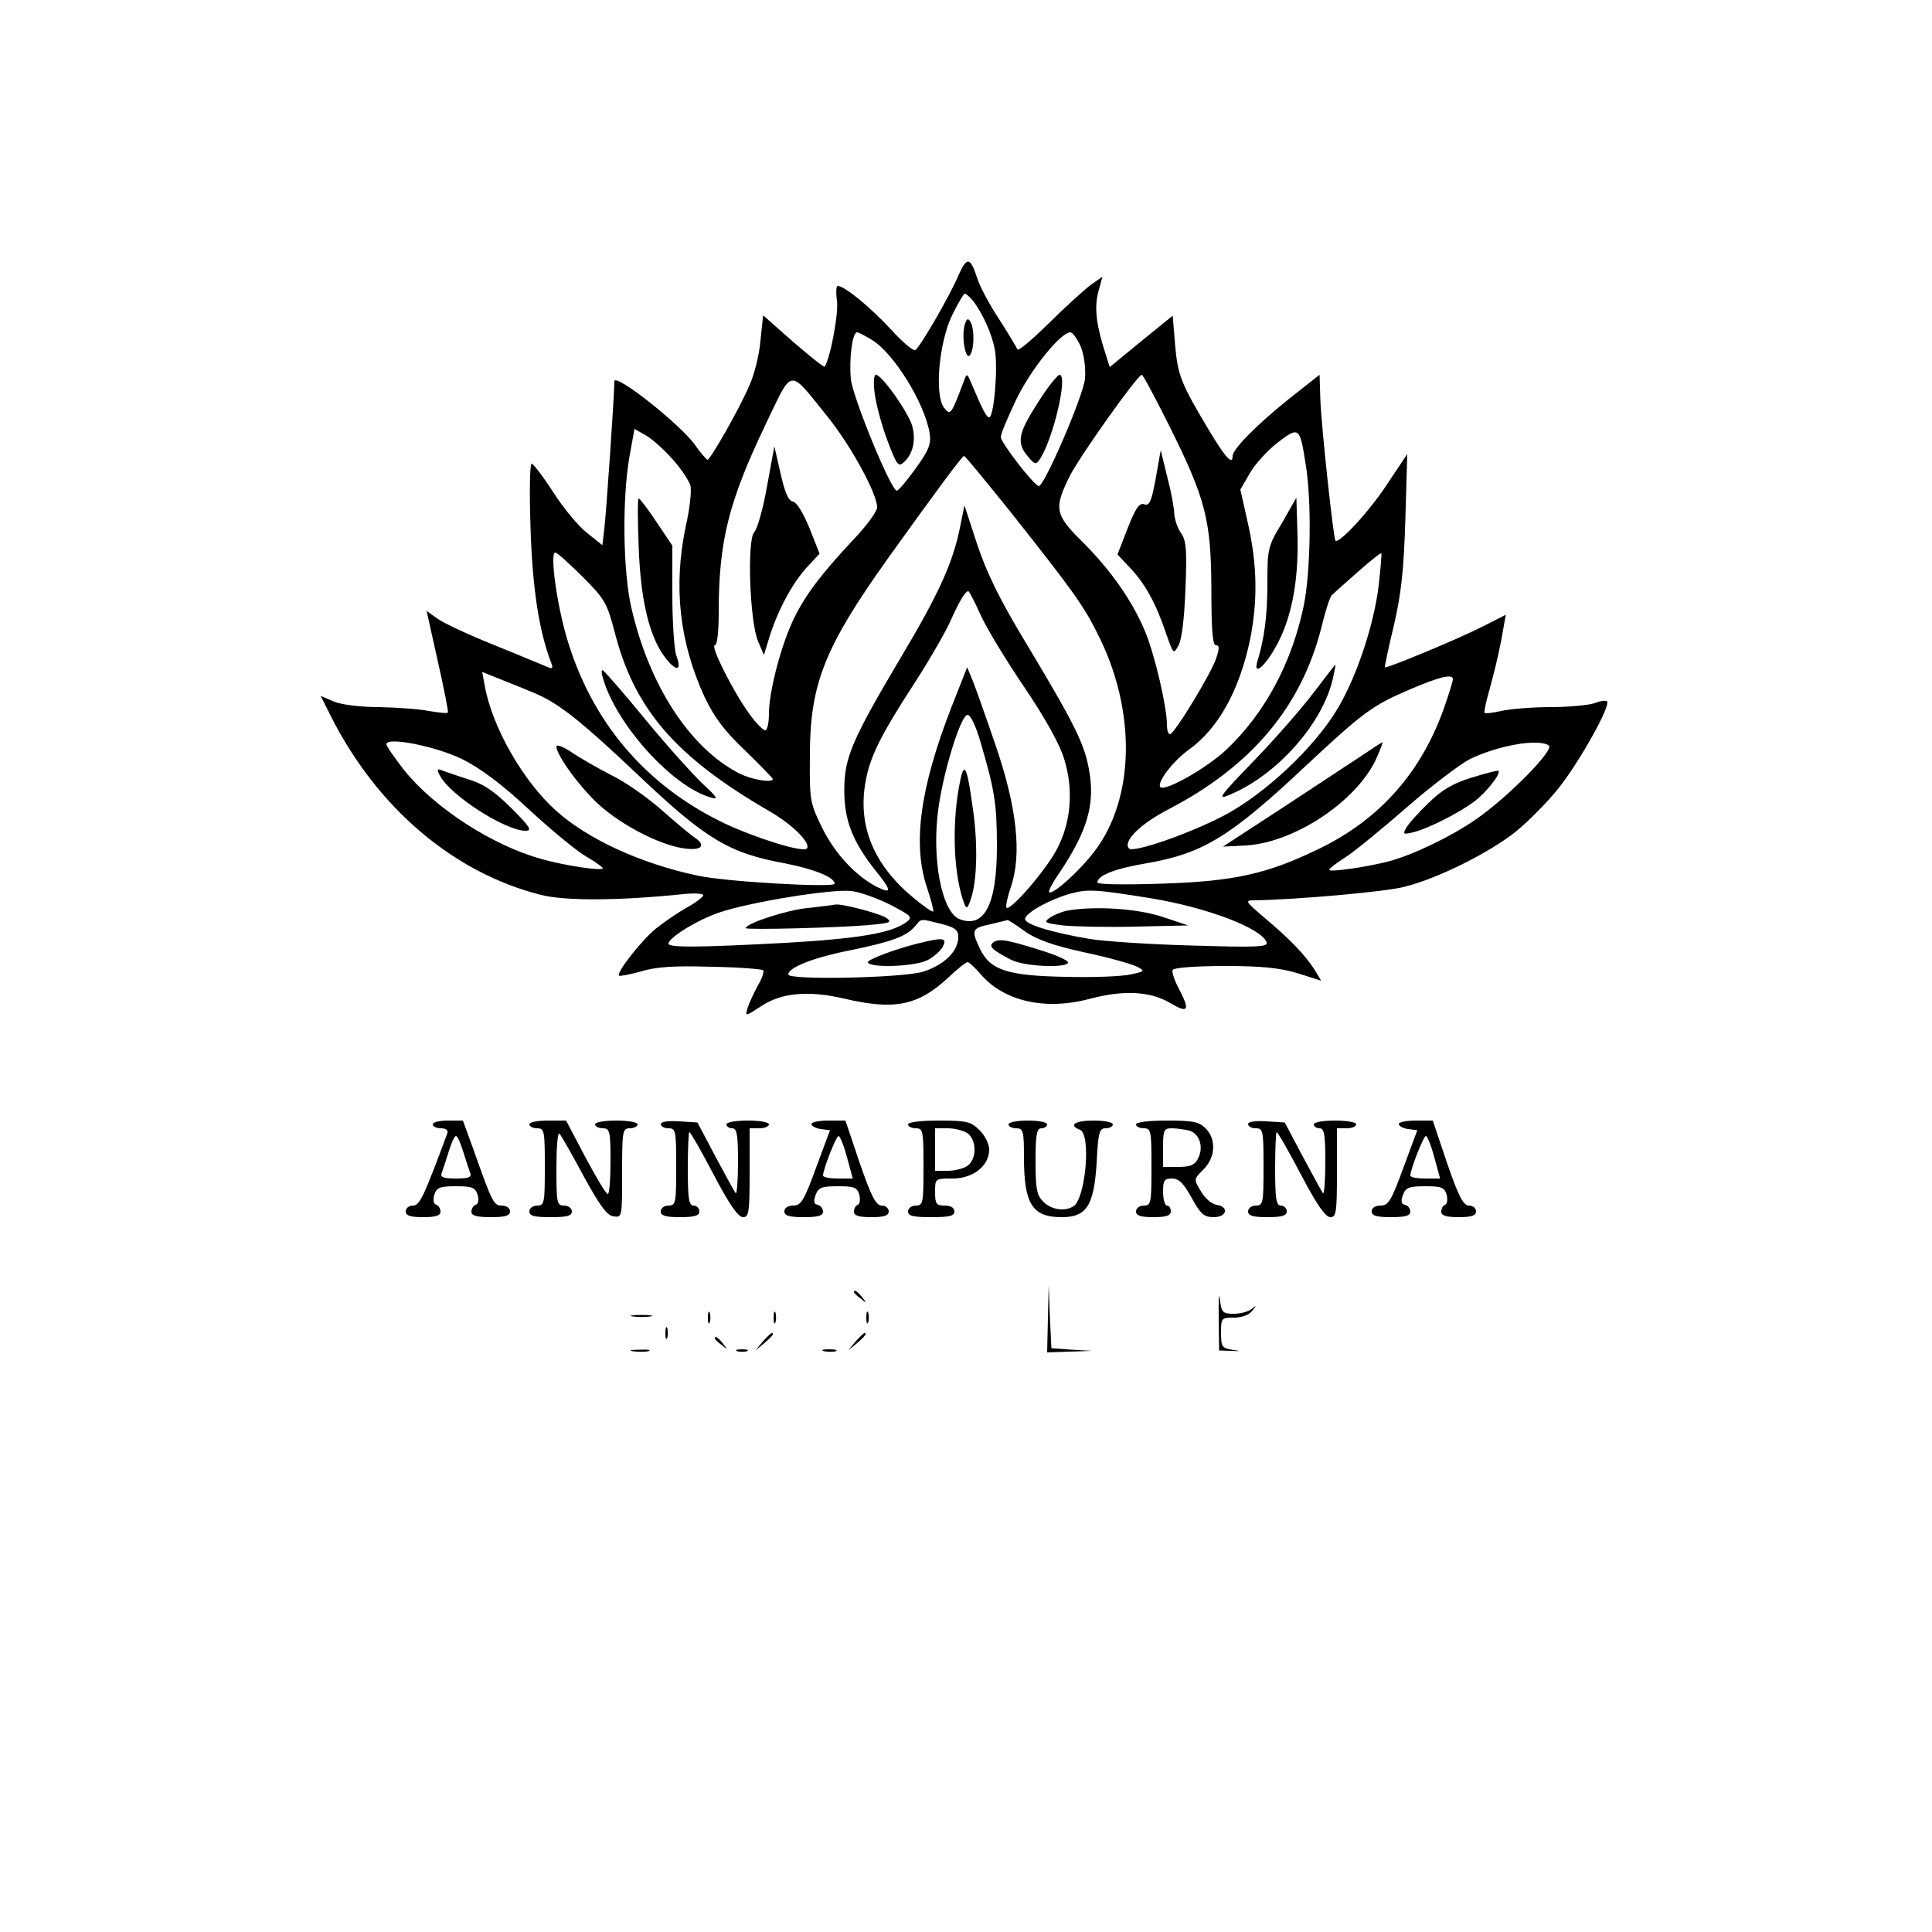 <?xml version="1.0" encoding="UTF-8" standalone="no"?> <svg xmlns="http://www.w3.org/2000/svg" version="1.0" width="500pt" height="500pt" viewBox="0 0 500 500" preserveAspectRatio="xMidYMid meet"><g transform="translate(0,500) scale(0.1,-0.1)" fill="#000000" stroke="none"><path d="M2479 4284 c-25 -57 -98 -182 -110 -190 -5 -3 -33 20 -62 52 -51 56 -121 114 -139 114 -4 0 -5 -17 -2 -38 5 -32 -18 -153 -32 -171 -2 -2 -38 27 -81 64 l-78 69 -7 -66 c-3 -36 -16 -88 -28 -114 -26 -62 -102 -194 -109 -194 -3 1 -18 18 -32 38 -36 52 -209 189 -209 165 0 -35 -21 -339 -26 -381 l-5 -43 -40 32 c-22 17 -61 64 -87 105 -26 40 -51 73 -56 74 -5 0 -6 -74 -3 -167 5 -156 22 -266 53 -347 6 -15 4 -18 -7 -13 -8 3 -69 29 -136 56 -68 27 -136 59 -151 70 l-28 20 29 -130 c16 -71 28 -131 26 -133 -2 -3 -24 0 -49 4 -25 5 -82 9 -128 10 -48 0 -97 6 -117 14 l-35 15 26 -52 c120 -238 318 -406 544 -463 64 -16 203 -15 368 2 28 3 52 2 52 -3 0 -4 -19 -19 -43 -32 -23 -13 -58 -37 -78 -53 -37 -29 -105 -116 -97 -123 2 -2 28 3 57 11 39 12 86 15 181 12 71 -1 131 -6 135 -9 3 -4 -3 -22 -14 -40 -10 -19 -22 -44 -26 -57 -7 -23 -7 -23 35 4 52 35 122 41 213 20 131 -31 192 -19 270 53 24 23 47 41 51 41 4 0 18 -13 32 -29 60 -72 168 -97 284 -66 86 23 156 20 207 -10 49 -29 54 -21 23 38 -11 21 -18 42 -15 47 4 6 64 10 135 10 97 0 143 -5 189 -19 l60 -19 -16 27 c-25 39 -62 78 -126 132 -55 47 -57 49 -30 49 112 2 338 22 388 35 87 22 217 87 287 142 33 27 84 78 113 115 55 70 134 212 124 223 -4 3 -18 1 -33 -5 -15 -5 -66 -10 -114 -10 -48 0 -105 -5 -127 -10 -22 -5 -41 -7 -43 -5 -2 2 4 30 13 61 9 32 23 89 30 126 l12 67 -61 -31 c-61 -31 -248 -109 -252 -105 -1 1 9 49 23 107 19 81 26 143 30 275 l5 170 -50 -75 c-46 -71 -127 -159 -136 -149 -5 6 -36 290 -39 366 l-2 63 -80 -63 c-80 -64 -145 -129 -145 -147 0 -25 -19 -4 -62 68 -72 120 -80 141 -87 221 l-6 74 -42 -34 c-24 -19 -60 -49 -82 -67 l-39 -32 -18 57 c-19 66 -22 105 -9 147 l8 30 -31 -22 c-17 -13 -66 -57 -108 -99 -43 -42 -79 -73 -81 -67 -2 5 -23 40 -48 79 -25 38 -50 85 -56 105 -18 56 -27 57 -50 4z m38 -61 c27 -35 51 -89 58 -130 8 -48 -3 -173 -15 -173 -7 0 -17 19 -47 90 -10 24 -11 24 -18 5 -34 -90 -35 -91 -52 -70 -25 33 -13 169 21 239 15 31 30 56 33 56 3 0 12 -8 20 -17z m-260 -103 c57 -35 137 -165 149 -242 4 -27 -2 -43 -36 -90 -23 -32 -45 -58 -49 -58 -15 0 -114 241 -119 289 -5 53 4 121 16 121 4 0 21 -9 39 -20z m540 -17 c9 -23 13 -55 11 -83 -5 -47 -107 -282 -120 -278 -15 5 -98 113 -98 127 0 8 18 51 40 97 37 77 115 174 140 174 6 0 18 -17 27 -37z m-654 -183 c60 -75 127 -198 127 -233 0 -10 -26 -46 -58 -80 -83 -88 -126 -144 -156 -205 -33 -66 -66 -190 -66 -249 0 -23 -4 -43 -10 -43 -5 0 -24 19 -41 43 -41 56 -102 177 -89 177 6 0 10 34 10 84 0 185 25 286 122 489 71 147 57 146 161 17z m881 -18 c96 -192 110 -246 111 -424 0 -108 3 -148 12 -148 9 0 9 -8 1 -32 -12 -39 -109 -198 -120 -198 -5 0 -8 11 -8 25 0 45 -31 178 -55 237 -32 79 -88 160 -162 234 -74 73 -76 88 -34 173 28 54 175 261 186 261 3 0 34 -58 69 -128z m-1283 -91 c22 -24 42 -55 46 -68 3 -14 -2 -60 -12 -104 -33 -156 -17 -301 49 -444 25 -52 51 -87 105 -138 39 -38 71 -71 71 -73 0 -11 -55 -2 -88 15 -127 66 -232 227 -278 428 -22 94 -24 283 -5 391 l13 72 30 -17 c17 -10 48 -38 69 -62z m1638 -12 c16 -96 13 -279 -5 -367 -31 -148 -100 -277 -200 -372 -50 -47 -158 -109 -171 -97 -10 11 32 67 74 97 76 55 130 152 158 284 20 100 19 192 -5 300 l-20 89 25 43 c14 24 47 60 72 79 55 42 57 40 72 -56z m-766 -121 c167 -211 192 -246 230 -323 98 -196 94 -422 -11 -559 -38 -50 -108 -113 -117 -105 -2 3 9 25 26 49 74 110 94 180 77 270 -12 66 -39 120 -161 323 -71 117 -103 184 -128 258 l-33 101 -12 -59 c-18 -89 -55 -171 -150 -330 -130 -219 -149 -264 -149 -348 0 -78 21 -132 80 -207 43 -53 44 -63 4 -43 -56 29 -109 87 -142 154 -31 64 -32 70 -31 186 0 185 38 280 202 510 127 177 192 265 197 265 3 0 55 -64 118 -142z m-1105 -171 c57 -57 63 -68 82 -140 51 -202 158 -326 404 -468 57 -33 106 -82 94 -95 -11 -11 -132 27 -215 66 -205 99 -344 265 -407 482 -26 90 -43 218 -29 218 5 0 36 -28 71 -63z m2060 -22 c-12 -100 -55 -231 -104 -315 -59 -102 -191 -226 -299 -282 -93 -48 -231 -95 -243 -84 -17 18 28 63 101 101 216 112 345 266 397 472 10 42 22 79 27 83 4 4 34 31 66 59 33 29 60 51 62 49 1 -2 -2 -39 -7 -83z m-1030 -77 c16 -35 67 -119 114 -188 52 -77 91 -147 102 -184 25 -80 18 -166 -20 -236 -29 -54 -119 -158 -129 -149 -3 3 2 27 11 53 29 85 16 206 -40 369 -26 76 -53 152 -60 169 l-13 31 -41 -104 c-82 -211 -101 -356 -62 -469 10 -30 17 -57 15 -59 -2 -2 -27 15 -54 38 -99 83 -140 181 -122 292 11 68 38 123 127 260 37 57 78 128 92 158 24 54 40 81 48 81 2 0 17 -28 32 -62z m-1154 -202 c62 -26 120 -72 272 -216 170 -161 231 -198 374 -224 76 -15 130 -36 130 -53 0 -11 -284 5 -355 21 -147 31 -285 95 -366 168 -85 76 -165 216 -184 321 l-7 38 50 -20 c28 -11 67 -27 86 -35z m2376 36 c0 -5 -9 -34 -20 -66 -58 -170 -165 -293 -321 -370 -139 -68 -223 -87 -416 -93 -93 -3 -163 -2 -163 3 0 18 44 36 128 50 145 25 216 69 406 247 153 143 177 161 273 202 79 34 113 42 113 27z m-1222 -164 c36 -122 42 -159 42 -268 0 -150 -32 -213 -96 -189 -47 17 -74 159 -55 290 14 98 58 239 75 239 8 0 22 -30 34 -72z m-1343 -42 c48 -24 102 -64 173 -130 57 -53 124 -108 148 -122 24 -14 44 -28 44 -31 0 -8 -100 7 -159 24 -127 35 -278 133 -356 231 -24 31 -45 61 -45 66 0 20 126 -5 195 -38z m2813 35 c17 -10 -105 -134 -189 -192 -67 -46 -162 -91 -224 -108 -58 -15 -155 -29 -155 -22 0 3 19 18 43 33 23 15 94 73 157 128 63 55 138 112 165 126 73 35 175 53 203 35z m-1705 -412 c57 -30 60 -32 42 -46 -39 -28 -123 -42 -310 -53 -226 -12 -305 -13 -305 -2 1 16 76 62 133 81 81 27 291 61 340 55 21 -2 66 -18 100 -35z m677 16 c146 -24 286 -78 298 -114 4 -12 -26 -13 -194 -8 -110 3 -228 11 -264 17 -100 17 -172 39 -167 53 5 17 64 49 116 64 48 13 68 11 211 -12z m-544 -66 c36 -9 44 -16 44 -34 0 -37 -37 -73 -92 -90 -55 -16 -348 -22 -348 -7 0 18 65 44 162 63 107 22 145 36 167 63 16 19 11 19 67 5z m216 -19 c31 -22 74 -37 156 -55 61 -13 122 -30 135 -37 21 -11 20 -12 -18 -20 -22 -5 -98 -8 -170 -6 -150 3 -193 18 -219 73 -23 48 -21 53 27 63 23 6 43 10 44 11 1 1 22 -12 45 -29z"></path><path d="M2496 4157 c-8 -34 4 -93 15 -75 11 17 11 69 0 86 -6 10 -10 7 -15 -11z"></path><path d="M2264 3979 c4 -27 18 -81 33 -120 22 -59 28 -68 40 -57 25 20 34 57 24 95 -10 36 -79 133 -94 133 -6 0 -7 -21 -3 -51z"></path><path d="M2686 3958 c-51 -79 -56 -104 -26 -139 17 -21 21 -22 30 -9 35 51 75 220 52 220 -5 0 -31 -32 -56 -72z"></path><path d="M1985 3741 c-10 -57 -25 -110 -33 -118 -19 -19 -12 -232 10 -283 l15 -35 17 55 c23 69 60 136 98 176 l29 31 -26 66 c-16 39 -33 67 -43 69 -12 2 -21 24 -32 73 l-16 70 -19 -104z"></path><path d="M2991 3762 c-11 -60 -16 -72 -30 -67 -13 4 -22 -10 -43 -63 l-26 -67 33 -35 c38 -40 67 -92 93 -170 19 -54 19 -54 32 -30 9 16 15 71 18 147 4 100 2 125 -12 144 -9 13 -16 35 -17 49 0 14 -8 57 -18 95 l-17 70 -13 -73z"></path><path d="M1653 3583 c5 -141 29 -236 71 -288 28 -35 41 -30 26 9 -5 15 -10 85 -10 156 l0 128 -41 61 c-22 33 -43 61 -46 61 -3 0 -3 -57 0 -127z"></path><path d="M3318 3647 c-37 -61 -38 -67 -38 -158 0 -83 -8 -142 -26 -201 -11 -37 17 -16 46 35 42 73 61 171 58 290 l-3 99 -37 -65z"></path><path d="M1568 3222 c46 -119 179 -260 272 -286 20 -6 17 0 -22 36 -25 24 -92 98 -147 165 -55 67 -105 125 -111 128 -6 4 -2 -16 8 -43z"></path><path d="M3400 3208 c-30 -40 -100 -120 -155 -177 -90 -93 -96 -102 -63 -88 123 51 242 185 268 303 4 19 7 34 6 34 -1 0 -26 -33 -56 -72z"></path><path d="M1440 3068 c0 -23 64 -110 114 -154 58 -51 151 -99 212 -109 49 -8 64 6 31 28 -12 8 -50 40 -85 71 -35 31 -93 72 -130 90 -37 19 -84 46 -104 60 -21 14 -38 20 -38 14z"></path><path d="M3525 3045 c-27 -18 -120 -79 -205 -135 l-155 -101 60 3 c129 8 294 120 340 232 9 20 14 36 13 35 -2 0 -25 -15 -53 -34z"></path><path d="M2481 2959 c-18 -106 -12 -228 15 -299 5 -12 8 -11 14 6 18 45 21 136 10 225 -18 134 -25 147 -39 68z"></path><path d="M1139 2992 c27 -51 169 -142 221 -142 18 0 12 10 -37 59 -45 44 -72 63 -114 75 -30 10 -60 20 -67 23 -11 4 -12 1 -3 -15z"></path><path d="M3810 2988 c-49 -15 -77 -31 -113 -66 -27 -26 -53 -55 -58 -65 -9 -16 -7 -17 18 -11 38 9 121 51 160 81 30 23 68 71 61 78 -2 2 -32 -6 -68 -17z"></path><path d="M2090 2650 c-54 -5 -160 -40 -160 -52 0 -5 241 1 318 8 56 5 62 7 45 19 -17 11 -115 37 -131 34 -4 -1 -36 -5 -72 -9z"></path><path d="M2760 2643 c-13 -3 -33 -11 -43 -18 -17 -12 -13 -14 34 -20 30 -3 115 -5 189 -3 l135 3 -69 23 c-66 21 -175 28 -246 15z"></path><path d="M2395 2563 c-65 -14 -154 -47 -149 -54 9 -15 123 -10 154 6 16 8 34 24 40 35 11 21 2 24 -45 13z"></path><path d="M2572 2562 c-15 -10 -6 -20 45 -46 33 -17 138 -22 147 -8 3 5 -25 18 -62 30 -92 29 -115 34 -130 24z"></path><path d="M1120 2090 c0 -5 9 -10 21 -10 13 0 19 -5 17 -12 -61 -165 -72 -188 -89 -188 -11 0 -19 -7 -19 -15 0 -11 12 -15 45 -15 32 0 45 4 45 14 0 8 -5 16 -11 18 -7 2 -9 13 -5 26 6 19 15 22 56 22 41 0 50 -3 56 -22 4 -13 2 -24 -5 -26 -6 -2 -11 -10 -11 -18 0 -10 14 -14 50 -14 38 0 50 4 50 15 0 8 -9 15 -21 15 -21 0 -25 7 -73 143 l-28 77 -39 0 c-21 0 -39 -4 -39 -10z m79 -71 c7 -23 15 -47 18 -55 4 -11 -5 -14 -37 -14 -32 0 -41 3 -37 14 3 8 11 32 18 55 7 23 15 41 19 41 4 0 12 -18 19 -41z"></path><path d="M1370 2090 c0 -5 9 -10 20 -10 19 0 20 -7 20 -100 0 -93 -1 -100 -20 -100 -11 0 -20 -7 -20 -15 0 -12 13 -15 55 -15 42 0 55 3 55 15 0 8 -9 15 -20 15 -19 0 -20 7 -20 97 0 53 3 93 8 89 4 -4 32 -53 62 -109 42 -77 61 -103 78 -105 22 -3 22 -2 22 112 0 109 1 116 20 116 11 0 20 5 20 10 0 6 -25 10 -55 10 -30 0 -55 -4 -55 -10 0 -5 9 -10 20 -10 18 0 20 -7 20 -85 0 -47 -3 -85 -7 -85 -5 0 -30 43 -58 95 l-50 95 -47 0 c-27 0 -48 -4 -48 -10z"></path><path d="M1710 2091 c0 -6 9 -11 20 -11 19 0 20 -7 20 -100 0 -93 -1 -100 -20 -100 -11 0 -20 -7 -20 -15 0 -11 12 -15 50 -15 38 0 50 4 50 15 0 8 -7 15 -15 15 -12 0 -15 17 -15 95 0 52 2 95 4 95 3 0 31 -49 63 -110 40 -76 63 -110 76 -110 15 0 17 12 17 115 l0 115 25 0 c14 0 25 5 25 10 0 6 -25 10 -55 10 -30 0 -55 -4 -55 -10 0 -5 7 -10 15 -10 12 0 15 -16 15 -87 0 -47 -3 -84 -6 -81 -3 3 -26 46 -52 94 l-47 89 -47 3 c-29 2 -48 -1 -48 -7z"></path><path d="M2100 2091 c0 -5 11 -11 24 -13 l24 -3 -36 -97 c-31 -85 -39 -98 -59 -98 -14 0 -23 -6 -23 -15 0 -11 12 -15 50 -15 37 0 50 4 50 14 0 8 -6 16 -14 18 -10 2 -11 9 -5 26 7 19 16 22 58 22 42 0 49 -3 55 -22 3 -13 1 -24 -4 -26 -6 -2 -10 -10 -10 -18 0 -10 13 -14 45 -14 33 0 45 4 45 15 0 8 -8 15 -18 15 -15 0 -27 23 -57 110 l-37 110 -44 0 c-24 0 -44 -4 -44 -9z m92 -86 l15 -55 -38 0 c-22 0 -39 3 -39 8 0 15 34 102 40 102 4 0 14 -25 22 -55z"></path><path d="M2350 2090 c0 -5 9 -10 20 -10 19 0 20 -7 20 -100 0 -93 -1 -100 -20 -100 -11 0 -20 -7 -20 -15 0 -12 13 -15 60 -15 47 0 60 3 60 15 0 9 -9 15 -25 15 -22 0 -25 4 -25 35 0 35 0 35 45 35 54 0 95 33 95 75 0 14 -11 37 -25 50 -22 22 -32 25 -105 25 -47 0 -80 -4 -80 -10z m154 -23 c24 -17 24 -67 0 -84 -10 -7 -33 -13 -51 -13 l-33 0 0 55 0 55 33 0 c18 0 41 -6 51 -13z"></path><path d="M2610 2090 c0 -5 9 -10 20 -10 18 0 20 -7 20 -74 0 -122 21 -156 98 -156 64 0 83 30 90 139 4 80 7 91 23 91 11 0 19 5 19 10 0 6 -22 10 -50 10 -48 0 -66 -12 -35 -24 29 -11 15 -177 -17 -198 -23 -14 -57 -9 -78 12 -17 17 -20 33 -20 105 0 69 3 85 15 85 8 0 15 5 15 10 0 6 -22 10 -50 10 -27 0 -50 -4 -50 -10z"></path><path d="M2940 2090 c0 -5 9 -10 20 -10 19 0 20 -7 20 -100 0 -93 -1 -100 -20 -100 -11 0 -20 -7 -20 -15 0 -11 12 -15 45 -15 33 0 45 4 45 15 0 8 -4 15 -10 15 -5 0 -10 16 -10 35 0 30 3 35 23 35 18 0 30 -12 51 -50 23 -42 32 -50 57 -50 34 0 41 27 7 32 -12 2 -30 17 -40 35 -19 31 -19 31 7 57 31 31 33 78 5 106 -17 17 -33 20 -100 20 -47 0 -80 -4 -80 -10z m138 -16 c27 -8 38 -44 22 -73 -8 -16 -20 -21 -50 -21 l-40 0 0 50 c0 45 2 50 23 50 12 0 32 -3 45 -6z"></path><path d="M3230 2091 c0 -6 9 -11 20 -11 19 0 20 -7 20 -100 0 -93 -1 -100 -20 -100 -11 0 -20 -7 -20 -15 0 -11 12 -15 50 -15 38 0 50 4 50 15 0 8 -7 15 -15 15 -12 0 -15 17 -15 95 0 52 2 95 4 95 3 0 31 -49 63 -110 40 -76 63 -110 76 -110 15 0 17 12 17 115 l0 115 25 0 c14 0 25 5 25 10 0 6 -25 10 -55 10 -30 0 -55 -4 -55 -10 0 -5 7 -10 15 -10 12 0 15 -16 15 -87 0 -47 -3 -84 -6 -81 -3 3 -26 46 -52 94 l-47 89 -47 3 c-29 2 -48 -1 -48 -7z"></path><path d="M3620 2091 c0 -5 11 -11 24 -13 l24 -3 -36 -97 c-31 -85 -39 -98 -59 -98 -14 0 -23 -6 -23 -15 0 -11 12 -15 50 -15 37 0 50 4 50 14 0 8 -6 16 -14 18 -10 2 -11 9 -5 26 7 19 16 22 58 22 42 0 49 -3 55 -22 3 -13 1 -24 -4 -26 -6 -2 -10 -10 -10 -18 0 -10 13 -14 45 -14 33 0 45 4 45 15 0 8 -8 15 -18 15 -15 0 -27 23 -57 110 l-37 110 -44 0 c-24 0 -44 -4 -44 -9z m92 -86 l15 -55 -38 0 c-22 0 -39 3 -39 8 0 15 34 102 40 102 4 0 14 -25 22 -55z"></path><path d="M2712 1588 l-2 -88 58 2 57 2 -52 3 -52 4 -4 82 -3 82 -2 -87z"></path><path d="M3154 1590 l1 -85 30 -1 c28 -1 28 -1 3 3 -25 4 -28 8 -28 44 0 38 1 39 34 39 20 0 39 7 47 18 11 14 11 15 -1 5 -8 -7 -29 -13 -46 -13 -30 0 -33 3 -37 38 -2 20 -4 -1 -3 -48z"></path><path d="M2210 1656 c0 -2 8 -10 18 -17 15 -13 16 -12 3 4 -13 16 -21 21 -21 13z"></path><path d="M1832 1590 c0 -14 2 -19 5 -12 2 6 2 18 0 25 -3 6 -5 1 -5 -13z"></path><path d="M2002 1590 c0 -14 2 -19 5 -12 2 6 2 18 0 25 -3 6 -5 1 -5 -13z"></path><path d="M2242 1590 c0 -14 2 -19 5 -12 2 6 2 18 0 25 -3 6 -5 1 -5 -13z"></path><path d="M1638 1593 c12 -2 32 -2 45 0 12 2 2 4 -23 4 -25 0 -35 -2 -22 -4z"></path><path d="M1722 1550 c0 -14 2 -19 5 -12 2 6 2 18 0 25 -3 6 -5 1 -5 -13z"></path><path d="M1974 1528 l-19 -23 23 19 c21 18 27 26 19 26 -2 0 -12 -10 -23 -22z"></path><path d="M2214 1528 l-19 -23 23 19 c21 18 27 26 19 26 -2 0 -12 -10 -23 -22z"></path><path d="M1850 1536 c0 -2 8 -10 18 -17 15 -13 16 -12 3 4 -13 16 -21 21 -21 13z"></path><path d="M1638 1503 c12 -2 30 -2 40 0 9 3 -1 5 -23 4 -22 0 -30 -2 -17 -4z"></path><path d="M1908 1503 c6 -2 18 -2 25 0 6 3 1 5 -13 5 -14 0 -19 -2 -12 -5z"></path><path d="M2133 1503 c9 -2 23 -2 30 0 6 3 -1 5 -18 5 -16 0 -22 -2 -12 -5z"></path></g></svg> 